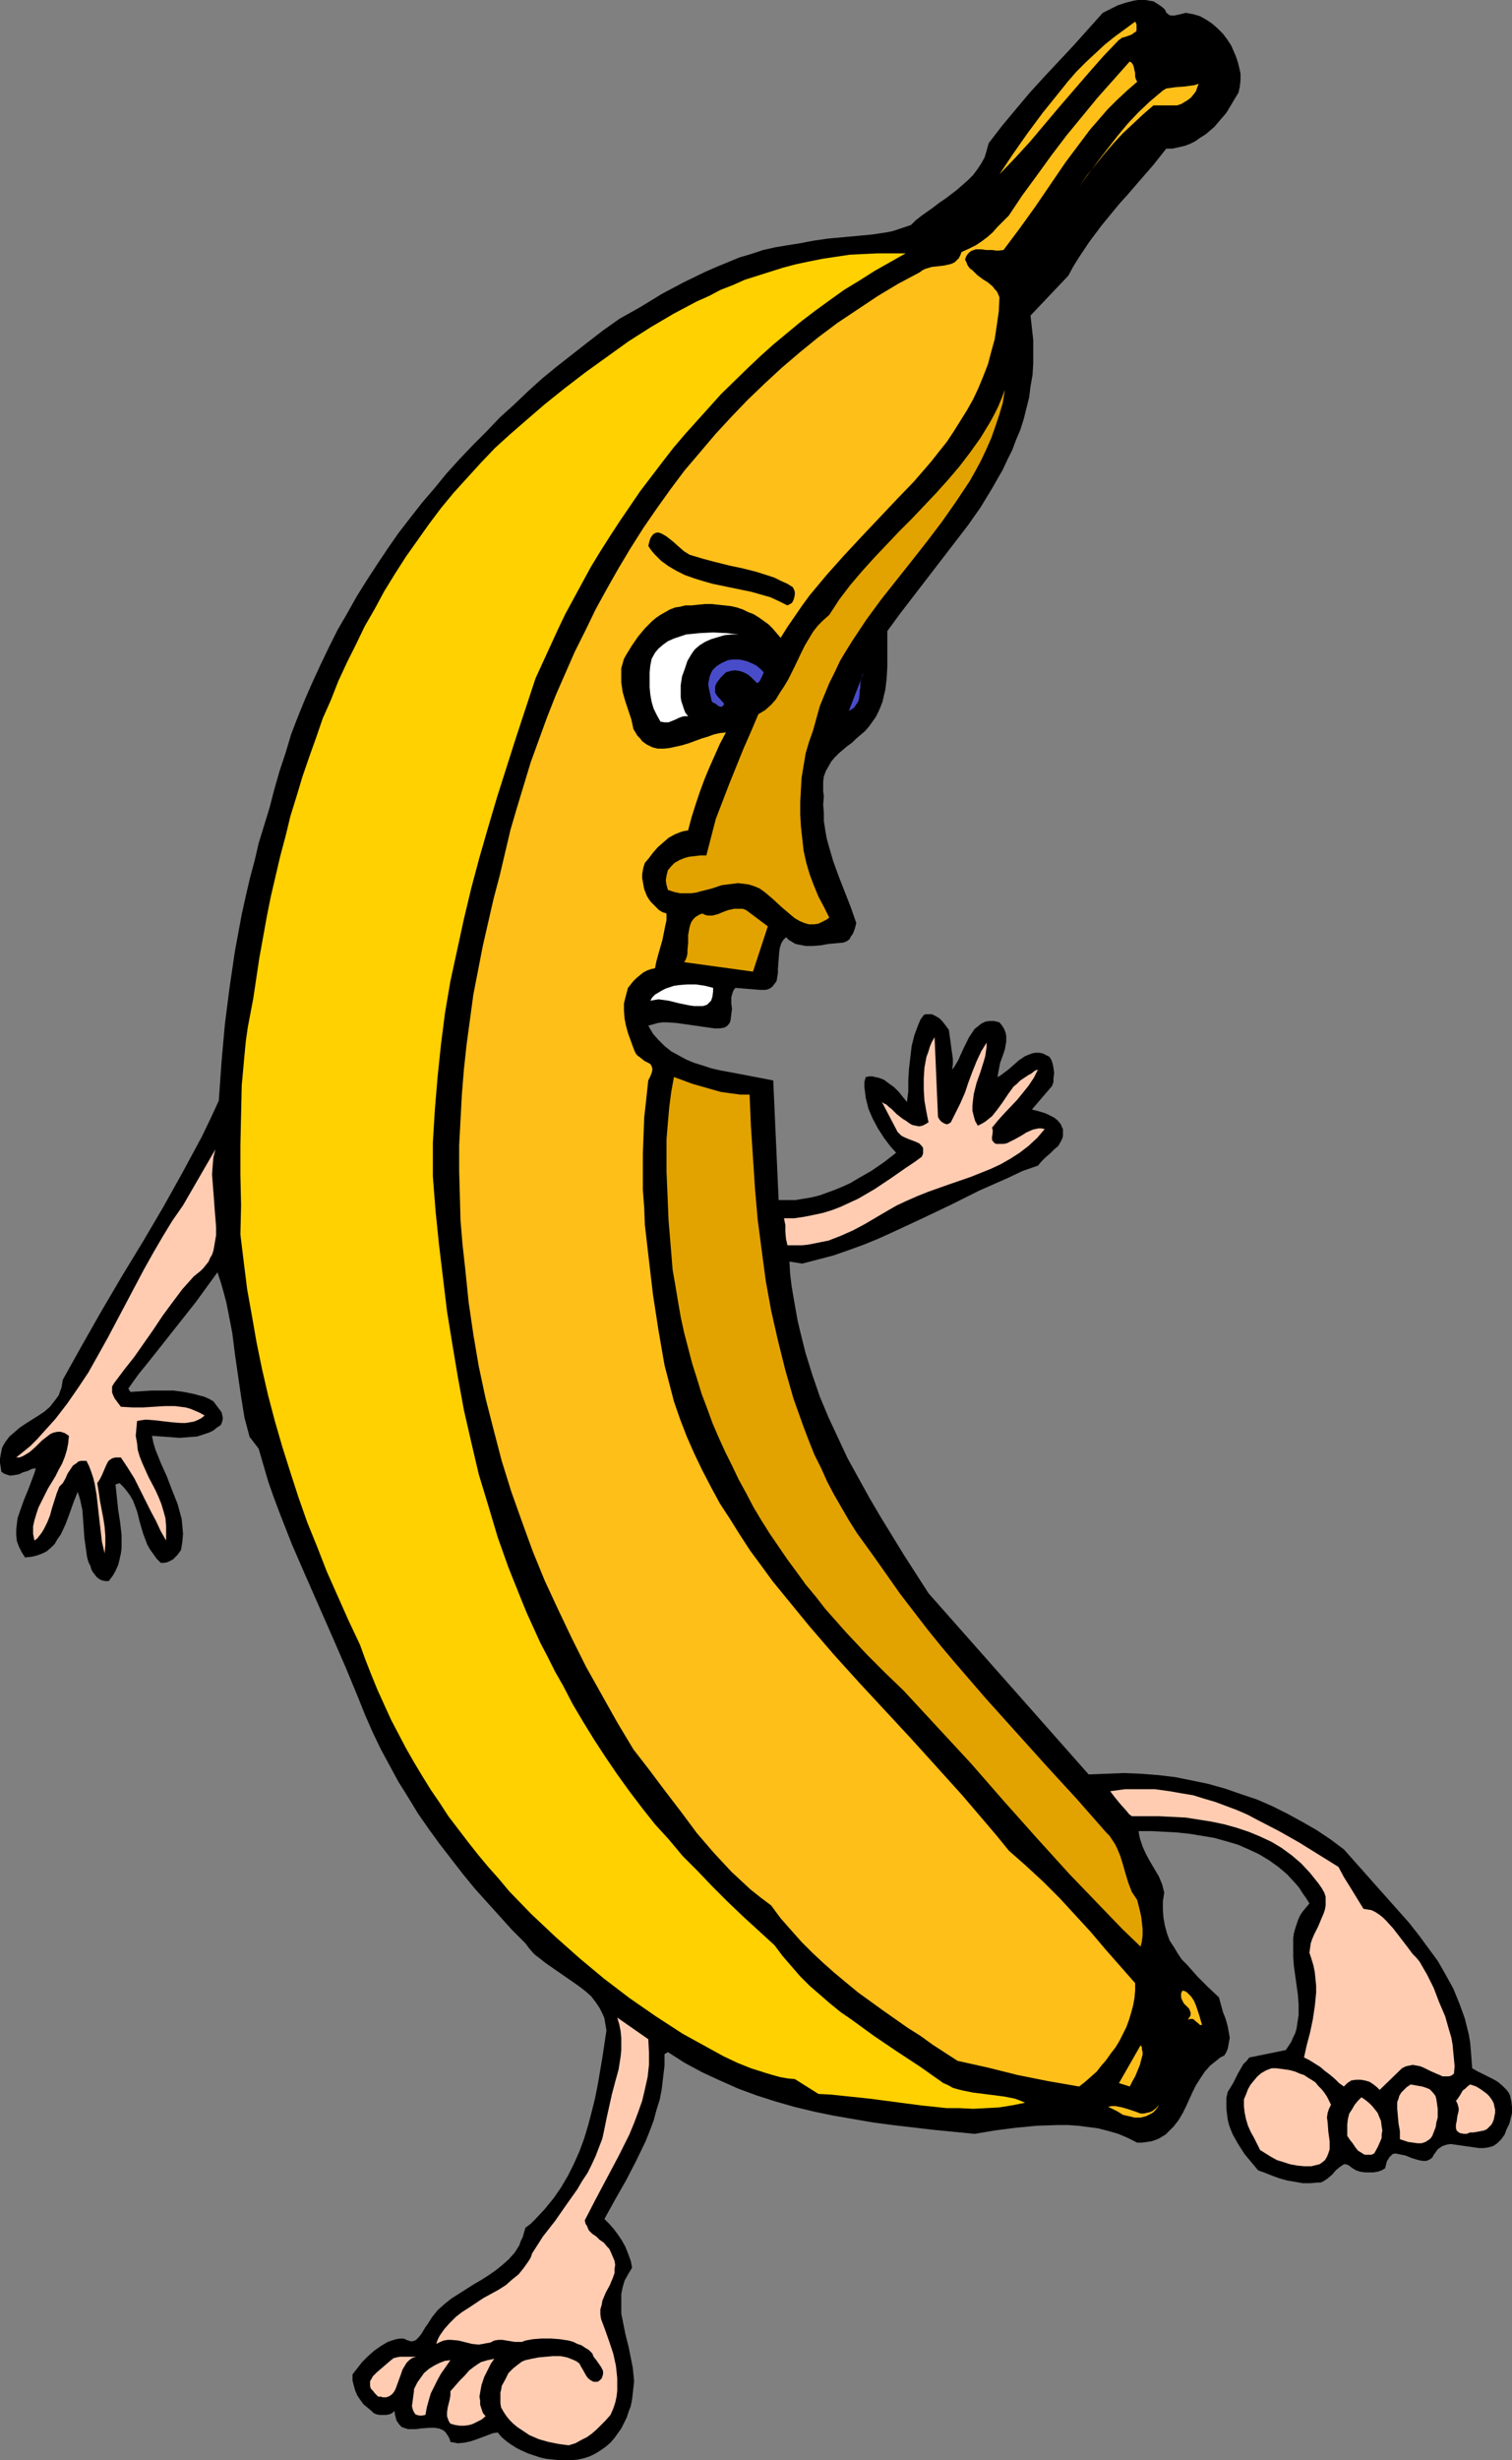 <?xml version="1.0" encoding="UTF-8" standalone="no"?>
<svg
   version="1.0"
   width="95.731mm"
   height="155.668mm"
   id="svg27"
   sodipodi:docname="Banana Dancing 1.wmf"
   xmlns:inkscape="http://www.inkscape.org/namespaces/inkscape"
   xmlns:sodipodi="http://sodipodi.sourceforge.net/DTD/sodipodi-0.dtd"
   xmlns="http://www.w3.org/2000/svg"
   xmlns:svg="http://www.w3.org/2000/svg">
  <rect width="100%" height="100%" fill="#808080" stroke="none"/>
  <sodipodi:namedview
     id="namedview27"
     pagecolor="#ffffff"
     bordercolor="#000000"
     borderopacity="0.25"
     inkscape:showpageshadow="2"
     inkscape:pageopacity="0.0"
     inkscape:pagecheckerboard="0"
     inkscape:deskcolor="#d1d1d1"
     inkscape:document-units="mm" />
  <defs
     id="defs1">
    <pattern
       id="WMFhbasepattern"
       patternUnits="userSpaceOnUse"
       width="6"
       height="6"
       x="0"
       y="0" />
  </defs>
  <path
     style="fill:#000000;fill-opacity:1;fill-rule:evenodd;stroke:none"
     d="m 283.767,3.07 1.778,0.323 1.616,0.485 1.454,0.808 1.454,0.97 1.293,1.131 1.293,1.293 0.97,1.293 0.97,1.454 1.131,2.585 0.485,1.454 0.323,1.293 0.323,1.454 v 1.454 l -0.162,1.616 -0.323,1.454 -1.454,2.424 -1.454,2.424 -1.939,2.262 -0.97,1.131 -1.131,0.97 -0.97,0.808 -1.293,0.808 -1.131,0.808 -1.293,0.646 -1.293,0.485 -1.454,0.323 -1.454,0.323 h -1.454 l -3.07,3.878 -3.232,3.717 -3.07,3.555 -1.616,1.778 -1.616,1.939 -2.909,3.555 -2.909,3.878 -2.586,3.878 -1.293,2.101 -1.131,2.101 -9.05,9.534 0.323,2.909 0.323,2.909 v 2.909 2.747 l -0.162,2.747 -0.485,2.747 -0.323,2.585 -0.646,2.585 -0.646,2.585 -0.808,2.585 -0.97,2.262 -0.97,2.585 -1.131,2.262 -1.131,2.424 -1.293,2.262 -1.293,2.262 -2.747,4.525 -3.07,4.363 -3.232,4.201 -3.232,4.201 -6.464,8.403 -3.232,4.201 -3.07,4.201 v 5.494 2.909 l -0.162,2.909 -0.323,2.747 -0.323,1.293 -0.323,1.454 -0.485,1.293 -0.485,1.131 -0.646,1.293 -0.808,1.131 -0.808,1.131 -0.97,1.131 -2.101,1.778 -0.97,0.97 -1.131,0.808 -2.101,1.778 -0.97,0.97 -0.808,0.97 -0.646,1.131 -0.646,1.131 -0.485,1.293 -0.162,1.293 v 1.616 0.808 l 0.162,0.97 -0.162,2.101 0.162,1.939 v 1.939 l 0.323,2.101 0.323,1.939 0.485,1.778 1.131,3.878 1.293,3.555 1.454,3.717 1.454,3.717 1.293,3.717 -0.162,0.646 -0.162,0.646 -0.485,1.293 -0.485,0.646 -0.323,0.646 -0.646,0.485 -0.808,0.323 -1.778,0.162 -1.778,0.162 -0.97,0.162 -0.808,0.162 -1.939,0.162 h -1.778 l -0.808,-0.162 -0.808,-0.162 -0.808,-0.162 -0.808,-0.485 -0.808,-0.485 -0.646,-0.646 -0.646,0.646 -0.485,0.808 -0.323,0.97 -0.162,0.97 -0.162,2.101 -0.162,2.101 v 0.97 l -0.162,0.97 -0.162,0.97 -0.485,0.646 -0.485,0.646 -0.646,0.485 -0.485,0.162 -0.485,0.162 h -0.646 -0.646 l -5.979,-0.485 -0.485,0.646 -0.162,0.485 -0.162,0.485 -0.162,0.646 v 1.454 l 0.162,1.293 -0.162,1.293 -0.162,1.293 -0.162,0.646 -0.323,0.485 -0.485,0.485 -0.646,0.323 -1.131,0.162 H 170.971 l -2.262,-0.323 -2.262,-0.323 -2.262,-0.323 -2.262,-0.323 -2.262,-0.162 h -1.131 l -1.131,0.162 -1.131,0.323 -1.131,0.323 1.131,1.939 1.293,1.454 1.454,1.454 1.616,1.293 1.778,0.97 1.778,0.97 1.939,0.808 2.101,0.646 1.939,0.646 2.101,0.485 4.363,0.808 4.202,0.808 4.202,0.808 1.293,28.602 h 1.939 2.101 l 1.939,-0.323 1.939,-0.323 1.939,-0.485 1.778,-0.646 1.778,-0.646 1.939,-0.808 1.778,-0.808 1.616,-0.97 3.394,-1.939 3.07,-2.101 2.909,-2.262 -1.454,-1.616 -1.454,-1.939 -1.454,-2.262 -1.293,-2.424 -0.485,-1.131 -0.485,-1.131 -0.323,-1.293 -0.323,-1.293 -0.162,-1.293 -0.162,-1.293 v -1.293 l 0.323,-1.131 0.808,-0.162 h 0.808 l 0.646,0.162 0.808,0.162 1.293,0.485 1.293,0.97 1.131,0.808 1.131,1.131 1.939,2.424 0.323,-2.585 v -2.585 l 0.162,-2.747 0.323,-2.747 0.323,-2.747 0.646,-2.585 0.485,-1.293 0.485,-1.293 0.485,-1.131 0.808,-1.131 0.485,-0.162 h 0.485 0.485 0.485 l 0.97,0.485 0.808,0.485 0.646,0.646 0.646,0.808 0.485,0.646 0.485,0.646 0.323,2.262 0.323,2.424 0.323,2.262 v 1.293 l -0.162,1.293 0.485,-0.646 0.485,-0.808 0.485,-0.808 0.485,-1.131 0.97,-2.101 1.131,-2.262 0.646,-0.97 0.646,-0.97 0.808,-0.646 0.808,-0.646 0.97,-0.485 0.97,-0.162 h 0.485 0.646 l 0.646,0.162 0.646,0.162 0.646,0.808 0.485,0.808 0.323,0.808 0.162,0.808 v 0.646 0.808 l -0.323,1.778 -0.485,1.454 -0.646,1.778 -0.323,1.616 -0.323,1.778 0.646,-0.323 0.646,-0.485 1.293,-0.97 1.293,-1.131 1.293,-1.131 1.454,-0.97 0.808,-0.323 0.808,-0.323 0.808,-0.162 h 0.97 l 0.808,0.162 0.97,0.485 0.323,0.162 0.323,0.162 0.485,0.808 0.323,0.97 0.162,0.97 0.162,1.131 -0.162,1.131 v 0.97 l -0.323,0.97 -4.848,5.656 1.293,0.323 1.131,0.323 0.97,0.323 0.97,0.485 0.97,0.485 0.808,0.646 0.808,0.97 0.162,0.485 0.323,0.646 v 0.808 0.808 l -0.162,0.646 -0.323,0.646 -0.646,1.131 -0.97,0.808 -0.97,0.97 -1.131,0.97 -0.97,0.97 -0.808,0.97 -3.717,1.293 -3.394,1.616 -6.949,3.07 -6.787,3.393 -6.787,3.232 -6.949,3.232 -3.555,1.616 -3.555,1.454 -3.555,1.293 -3.717,1.293 -3.717,0.97 -3.717,0.97 -3.07,-0.485 0.162,2.909 0.323,2.747 0.485,2.909 0.485,2.747 0.485,2.747 0.646,2.747 1.293,5.171 1.616,5.171 1.778,5.171 2.101,5.009 2.262,4.848 2.262,4.848 2.586,4.686 2.586,4.686 2.747,4.686 5.656,9.211 5.818,9.049 38.299,43.306 4.202,-0.162 4.202,-0.162 4.04,0.162 4.202,0.323 4.04,0.485 4.04,0.808 3.878,0.808 4.04,1.131 3.717,1.293 3.878,1.293 3.717,1.616 3.555,1.778 3.555,1.939 3.394,1.939 3.394,2.262 3.232,2.424 5.171,5.817 5.171,5.817 5.171,5.817 2.424,3.07 2.262,3.07 2.262,3.07 1.939,3.393 1.778,3.232 1.454,3.555 0.646,1.778 0.646,1.778 0.485,1.939 0.485,1.939 0.323,1.939 0.162,1.939 0.162,2.101 0.162,2.101 1.131,0.646 1.293,0.646 1.293,0.646 1.293,0.646 1.131,0.646 1.131,0.97 0.97,0.97 0.485,0.646 0.323,0.646 0.323,1.454 0.162,1.454 v 1.293 l -0.323,1.293 -0.323,1.293 -0.646,1.293 -0.485,1.293 -0.808,1.131 -0.485,0.485 -0.485,0.485 -0.97,0.646 -1.131,0.323 -1.131,0.162 h -1.131 l -1.131,-0.162 -2.262,-0.323 -2.262,-0.323 -1.131,-0.162 -0.97,0.162 -0.97,0.323 -0.97,0.646 -0.323,0.323 -0.323,0.485 -0.485,0.646 -0.323,0.646 -0.646,0.485 -0.808,0.323 h -0.808 l -0.97,-0.162 -1.616,-0.485 -1.616,-0.646 -0.808,-0.162 -0.808,-0.162 -0.808,-0.162 -0.646,0.162 -0.485,0.485 -0.323,0.323 -0.162,0.323 -0.323,0.485 -0.162,0.485 -0.162,0.646 -0.162,0.646 -0.808,0.485 -0.97,0.323 -0.97,0.162 h -1.131 -0.97 l -1.131,-0.162 -0.97,-0.323 -0.808,-0.485 -0.646,-0.485 -0.485,-0.323 -0.485,-0.162 h -0.485 l -0.485,0.323 -0.485,0.323 -0.97,0.808 -0.808,0.97 -1.131,0.97 -0.485,0.323 -0.485,0.323 -0.646,0.323 h -0.646 l -1.778,0.162 h -1.939 l -1.778,-0.323 -1.939,-0.323 -1.778,-0.485 -1.778,-0.646 -1.616,-0.646 -1.778,-0.646 -1.616,-1.939 -1.616,-1.939 -1.454,-2.262 -1.293,-2.262 -0.485,-1.131 -0.485,-1.293 -0.323,-1.293 -0.162,-1.293 -0.162,-1.293 v -1.293 -1.293 l 0.323,-1.454 1.293,-2.101 1.131,-2.262 0.646,-1.131 0.646,-1.131 0.808,-0.808 0.646,-0.808 8.726,-1.778 0.646,-0.97 0.646,-0.97 0.485,-1.131 0.485,-0.97 0.323,-1.131 0.162,-1.131 0.323,-2.101 v -2.424 l -0.162,-2.262 -0.646,-4.686 -0.323,-2.262 -0.162,-2.262 v -2.262 -2.262 l 0.162,-1.131 0.323,-1.131 0.323,-0.97 0.323,-0.97 0.485,-1.131 0.646,-0.97 0.808,-0.97 0.808,-0.97 -0.808,-1.293 -0.808,-1.131 -0.808,-1.293 -0.97,-1.131 -1.939,-2.101 -2.101,-1.778 -2.262,-1.616 -2.424,-1.454 -2.424,-1.131 -2.586,-1.131 -2.747,-0.808 -2.909,-0.808 -2.909,-0.485 -2.909,-0.485 -3.07,-0.323 -2.909,-0.162 -3.07,-0.162 h -3.232 l 0.162,0.97 0.162,0.808 0.646,1.939 0.808,1.778 0.97,1.778 2.101,3.555 0.808,1.939 0.485,1.939 -0.323,2.101 v 2.101 l 0.162,1.939 0.323,1.778 0.485,1.778 0.646,1.778 0.97,1.454 0.97,1.616 0.97,1.454 1.293,1.293 2.424,2.747 2.586,2.585 2.586,2.424 0.485,1.778 0.485,1.778 0.646,1.616 0.485,1.778 0.323,1.778 0.162,0.97 -0.162,0.808 -0.162,0.97 -0.162,0.808 -0.323,0.808 -0.485,0.808 -0.97,0.485 -0.808,0.646 -1.616,1.293 -1.293,1.454 -0.97,1.454 -1.131,1.778 -0.808,1.616 -0.808,1.778 -0.808,1.778 -0.808,1.616 -0.97,1.616 -1.131,1.454 -1.293,1.293 -0.646,0.646 -0.808,0.485 -0.808,0.485 -0.808,0.323 -0.97,0.323 -1.131,0.162 -1.131,0.162 h -1.131 l -2.262,-1.131 -2.262,-0.97 -2.262,-0.646 -2.424,-0.646 -2.424,-0.323 -2.424,-0.323 -2.424,-0.162 h -2.586 l -5.01,0.162 -5.01,0.485 -5.01,0.646 -4.848,0.808 -9.857,-0.97 -9.696,-1.131 -4.848,-0.646 -4.686,-0.808 -4.686,-0.808 -4.686,-0.97 -4.686,-1.131 -4.525,-1.293 -4.525,-1.454 -4.363,-1.616 -4.363,-1.939 -4.202,-1.939 -4.202,-2.262 -4.04,-2.585 -0.808,0.485 v 2.747 l -0.323,2.747 -0.323,2.747 -0.485,2.585 -0.808,2.585 -0.646,2.424 -0.97,2.585 -0.97,2.424 -2.262,4.686 -2.424,4.686 -2.586,4.525 -2.586,4.686 1.131,1.131 1.131,1.293 0.97,1.293 0.97,1.454 0.808,1.454 0.646,1.616 0.646,1.778 0.323,1.616 -0.97,1.616 -0.808,1.454 -0.485,1.616 -0.323,1.616 v 1.454 1.616 1.616 l 0.323,1.616 0.646,3.232 0.808,3.232 0.646,3.232 0.323,1.616 0.162,1.616 0.162,1.616 -0.162,1.454 -0.162,1.454 -0.162,1.454 -0.323,1.616 -0.485,1.293 -0.485,1.454 -0.646,1.293 -0.646,1.293 -0.808,1.131 -0.808,1.131 -0.97,1.131 -1.131,0.97 -1.131,0.808 -1.293,0.808 -1.293,0.646 -1.454,0.485 -1.454,0.323 -1.454,0.162 h -1.616 -1.454 l -1.454,-0.162 -1.616,-0.162 -1.454,-0.323 -1.454,-0.485 -1.454,-0.485 -1.454,-0.646 -1.293,-0.646 -1.293,-0.808 -1.131,-0.808 -1.131,-0.97 -0.97,-1.131 -1.131,0.162 -1.293,0.485 -2.586,0.97 -1.454,0.485 -1.454,0.323 -1.616,0.162 -0.808,-0.162 -0.97,-0.162 -0.162,-0.646 -0.323,-0.646 -0.323,-0.485 -0.323,-0.485 -0.323,-0.323 -0.485,-0.323 -0.808,-0.323 -1.131,-0.162 h -0.97 l -2.262,0.162 -1.131,0.162 h -1.131 -0.808 l -0.97,-0.323 -0.485,-0.162 -0.323,-0.323 -0.323,-0.323 -0.323,-0.485 -0.323,-0.485 -0.162,-0.646 -0.162,-0.646 -0.162,-0.97 -0.485,0.485 -0.646,0.323 -0.808,0.162 h -0.808 -0.808 l -0.808,-0.162 -0.646,-0.323 -0.485,-0.485 -0.97,-0.808 -0.97,-0.808 -0.808,-1.131 -0.646,-0.97 -0.485,-1.131 -0.323,-1.131 -0.323,-1.293 v -1.454 l 1.131,-1.454 1.131,-1.454 1.454,-1.454 1.454,-1.293 1.616,-1.131 1.616,-0.97 0.97,-0.323 0.97,-0.323 0.97,-0.162 h 0.97 l 0.646,0.323 0.485,0.162 0.485,0.162 h 0.485 l 0.485,-0.162 0.323,-0.162 0.646,-0.646 0.646,-0.808 0.485,-0.808 0.485,-0.808 0.485,-0.646 1.131,-1.778 1.293,-1.616 1.616,-1.454 1.616,-1.293 1.778,-1.131 1.778,-1.131 1.778,-1.131 1.939,-1.131 1.778,-1.131 1.616,-1.131 1.616,-1.293 1.454,-1.293 1.454,-1.616 1.131,-1.778 0.323,-0.97 0.485,-0.97 0.323,-1.131 0.323,-1.131 1.293,-0.97 1.131,-1.131 2.262,-2.424 2.101,-2.585 1.778,-2.585 1.616,-2.747 1.454,-2.909 1.293,-2.909 1.131,-3.07 0.97,-3.232 0.808,-3.07 0.808,-3.232 0.646,-3.232 1.131,-6.625 0.97,-6.464 -0.162,-0.97 -0.162,-0.97 -0.162,-0.97 -0.323,-0.808 -0.808,-1.616 -0.97,-1.454 -1.131,-1.454 -1.293,-1.131 -1.454,-1.131 -1.616,-1.131 -6.302,-4.363 -1.454,-1.131 -1.454,-1.131 -1.131,-1.293 -0.97,-1.293 -3.232,-3.232 -2.909,-3.232 -3.07,-3.393 -2.909,-3.232 -2.909,-3.555 -2.747,-3.555 -2.747,-3.555 -2.586,-3.555 -2.586,-3.717 -2.262,-3.717 -2.424,-3.878 -2.101,-3.878 -2.101,-3.878 -1.939,-4.04 -1.778,-4.04 -1.616,-4.04 -3.07,-7.433 -3.232,-7.433 -6.464,-14.705 -3.232,-7.433 -2.909,-7.433 -1.454,-3.878 -1.293,-3.717 -1.131,-3.878 -1.131,-3.878 -2.101,-2.747 v 0.162 l -0.646,-2.424 -0.646,-2.424 -0.808,-5.009 -1.454,-10.019 -0.646,-5.171 -0.97,-5.009 -0.485,-2.424 -0.646,-2.424 -0.646,-2.262 -0.808,-2.424 -2.586,3.555 -2.586,3.555 -5.494,6.948 -5.494,6.948 -2.747,3.393 -2.424,3.393 0.485,0.808 2.586,-0.162 2.586,-0.162 h 2.586 2.586 l 2.424,0.323 2.424,0.485 1.131,0.323 1.293,0.323 1.131,0.485 1.131,0.646 0.485,0.646 0.485,0.646 0.485,0.646 0.485,0.646 0.162,0.646 0.162,0.808 -0.162,0.808 -0.323,0.808 -0.97,0.646 -0.808,0.646 -0.97,0.485 -0.97,0.323 -0.97,0.323 -0.97,0.323 -2.101,0.162 -2.101,0.162 -2.101,-0.162 -2.262,-0.162 -2.262,-0.162 0.323,1.616 0.485,1.616 1.293,3.232 1.454,3.232 1.293,3.393 1.293,3.232 0.485,1.778 0.485,1.778 0.162,1.778 0.162,1.778 -0.162,1.939 -0.323,1.939 -0.808,1.131 -0.646,0.646 -0.485,0.485 -0.646,0.323 -0.646,0.323 -0.808,0.162 h -0.808 l -0.97,-0.97 -0.808,-1.131 -0.808,-1.131 -0.646,-1.131 -0.485,-1.293 -0.485,-1.293 -0.808,-2.747 -0.646,-2.585 -0.97,-2.585 -0.646,-1.131 -0.808,-1.131 -0.808,-0.97 -0.97,-0.97 -0.97,0.323 0.323,3.07 0.323,3.07 0.485,3.07 0.323,2.909 v 1.616 1.454 l -0.162,1.293 -0.323,1.454 -0.323,1.293 -0.646,1.454 -0.646,1.131 -0.97,1.293 h -0.808 l -0.808,-0.162 -0.646,-0.323 -0.646,-0.485 -0.485,-0.646 -0.485,-0.646 -0.323,-0.646 -0.162,-0.646 -0.485,-0.97 -0.323,-1.131 -0.323,-2.262 -0.323,-2.262 -0.323,-4.525 -0.162,-2.262 -0.485,-2.262 -0.323,-1.131 -0.323,-0.97 -0.97,2.424 -0.97,2.747 -0.97,2.585 -1.131,2.424 -0.808,1.131 -0.646,1.131 -0.97,0.97 -0.97,0.808 -0.97,0.485 -1.293,0.485 -1.293,0.323 -1.616,0.162 -0.808,-1.293 -0.646,-1.293 -0.485,-1.293 -0.162,-1.454 v -1.293 l 0.162,-1.454 0.162,-1.293 0.485,-1.454 0.97,-2.747 1.131,-2.747 0.97,-2.585 0.485,-1.293 0.323,-1.131 -0.97,0.162 -0.97,0.485 -1.131,0.323 -0.97,0.485 -0.97,0.162 L 2.424,352.915 1.939,352.753 1.454,352.592 0.97,352.43 0.323,351.945 0.162,350.814 0,349.845 v -0.97 l 0.162,-0.97 0.162,-0.808 0.162,-0.808 0.323,-0.646 0.485,-0.808 0.97,-1.293 1.131,-0.97 1.293,-1.131 1.454,-0.97 3.07,-1.939 1.454,-0.97 1.293,-1.131 1.131,-1.454 0.485,-0.646 0.485,-0.646 0.323,-0.97 0.323,-0.808 0.162,-0.97 0.162,-0.97 4.686,-8.403 4.686,-8.241 4.848,-8.241 5.01,-8.241 4.848,-8.241 4.686,-8.403 2.262,-4.201 2.262,-4.201 2.101,-4.363 1.939,-4.201 0.646,-9.211 0.808,-9.049 1.131,-8.888 1.293,-8.726 1.616,-8.726 0.97,-4.363 0.97,-4.201 1.131,-4.201 0.97,-4.201 1.293,-4.201 1.293,-4.201 1.131,-4.363 1.293,-4.525 1.454,-4.363 1.293,-4.363 1.616,-4.201 1.778,-4.363 1.778,-4.04 1.939,-4.201 1.939,-4.04 2.101,-4.201 2.262,-3.878 2.262,-4.04 2.424,-3.878 2.424,-3.717 2.586,-3.878 2.586,-3.717 2.747,-3.555 2.909,-3.717 2.909,-3.393 2.909,-3.555 3.07,-3.393 3.232,-3.393 3.232,-3.232 3.232,-3.393 3.394,-3.07 3.394,-3.232 3.394,-3.07 3.555,-2.909 3.717,-2.909 3.717,-2.909 3.555,-2.747 3.878,-2.747 5.171,-2.909 5.01,-3.07 5.171,-2.747 5.333,-2.585 2.586,-1.131 2.747,-1.131 2.747,-1.131 2.747,-0.808 2.909,-0.97 2.909,-0.646 2.909,-0.485 3.07,-0.485 1.616,-0.323 1.778,-0.323 3.394,-0.485 3.555,-0.323 3.555,-0.323 3.394,-0.323 3.232,-0.485 1.616,-0.323 1.454,-0.485 1.454,-0.485 1.454,-0.485 1.131,-1.131 1.454,-1.131 2.747,-1.939 1.454,-1.131 1.454,-0.97 2.747,-2.101 1.293,-1.131 1.293,-1.131 1.293,-1.293 0.97,-1.293 0.97,-1.454 0.808,-1.454 0.485,-1.616 0.485,-1.778 3.232,-4.201 3.232,-3.878 3.394,-4.04 3.394,-3.717 7.11,-7.595 6.949,-7.756 3.555,-1.778 1.939,-0.646 1.939,-0.485 L 272.293,0 h 0.97 0.808 l 0.97,0.162 0.97,0.162 0.808,0.485 0.97,0.646 0.808,0.646 0.323,0.485 0.162,0.485 0.323,0.162 0.323,0.323 0.485,0.162 h 0.808 l 1.454,-0.323 0.646,-0.162 z"
     id="path1" />
  <path
     style="fill:#ffbf19;fill-opacity:1;fill-rule:evenodd;stroke:none"
     d="m 267.768,9.534 -3.717,3.878 -3.555,4.04 -7.11,8.241 -6.949,8.241 -3.555,3.878 -3.717,3.878 1.616,-2.424 1.616,-2.424 3.394,-4.848 3.717,-5.009 4.04,-5.009 1.939,-2.424 2.101,-2.424 2.262,-2.262 2.262,-2.101 2.262,-2.101 2.424,-1.939 2.424,-1.778 2.424,-1.778 0.323,0.646 v 0.646 0.485 0.323 l -0.162,0.323 -0.323,0.162 -0.646,0.485 -0.808,0.323 -0.97,0.323 -0.646,0.162 -0.323,0.323 z"
     id="path2" />
  <path
     style="fill:#ffbf19;fill-opacity:1;fill-rule:evenodd;stroke:none"
     d="m 272.132,19.553 -2.424,2.101 -2.424,2.262 -2.262,2.262 -2.101,2.424 -2.101,2.424 -1.939,2.585 -3.878,5.171 -7.272,10.665 -3.717,5.171 -3.878,5.171 -1.454,0.162 -1.293,-0.162 h -1.454 l -1.131,-0.162 h -1.293 l -0.485,0.162 -0.485,0.162 -0.485,0.323 -0.485,0.485 -0.323,0.485 -0.323,0.808 0.323,0.646 0.323,0.808 0.485,0.646 0.646,0.485 1.131,1.131 1.293,0.97 1.293,0.808 1.131,0.97 0.485,0.646 0.485,0.485 0.323,0.646 0.323,0.808 -0.162,3.393 -0.485,3.393 -0.485,3.232 -0.808,2.909 -0.808,3.07 -1.131,2.909 -1.131,2.747 -1.293,2.747 -1.454,2.585 -1.616,2.585 -1.616,2.585 -1.616,2.424 -1.939,2.424 -1.778,2.262 -4.04,4.686 -4.202,4.363 -8.403,8.888 -4.363,4.686 -4.04,4.525 -4.04,4.848 -1.778,2.424 -1.778,2.585 -1.778,2.585 -1.616,2.585 -0.97,-1.131 -0.97,-1.131 -0.97,-0.97 -1.131,-0.808 -1.131,-0.808 -1.293,-0.808 -1.293,-0.485 -1.293,-0.646 -1.454,-0.485 -1.454,-0.323 -1.454,-0.162 -1.616,-0.162 -1.454,-0.162 h -1.616 l -1.616,0.162 -1.616,0.162 h -1.454 l -1.293,0.323 -1.131,0.162 -1.293,0.485 -1.131,0.646 -1.131,0.646 -0.97,0.646 -0.97,0.808 -1.778,1.778 -1.616,1.939 -1.454,2.101 -1.293,2.101 -0.646,1.131 -0.323,1.131 -0.323,1.131 v 1.131 1.293 0.97 l 0.323,2.262 0.646,2.262 1.454,4.363 0.485,2.262 0.485,0.808 0.485,0.808 0.646,0.646 0.485,0.646 0.646,0.485 0.485,0.323 0.646,0.323 0.646,0.323 1.293,0.323 h 1.454 l 1.454,-0.162 1.454,-0.323 1.454,-0.323 1.616,-0.485 3.07,-1.131 1.616,-0.485 1.293,-0.485 1.454,-0.323 1.454,-0.162 -1.454,2.747 -1.293,2.909 -1.293,2.909 -1.131,2.747 -1.131,3.07 -0.97,2.909 -0.97,3.07 -0.808,3.07 -0.97,0.162 -0.646,0.162 -1.616,0.646 -1.454,0.808 -1.293,1.131 -1.293,1.131 -1.131,1.293 -0.97,1.293 -0.97,1.131 -0.323,0.97 -0.162,0.808 -0.162,0.97 v 0.97 l 0.162,0.808 0.162,0.97 0.162,0.808 0.323,0.808 0.323,0.808 0.485,0.808 0.485,0.646 0.646,0.646 0.646,0.646 0.646,0.646 0.808,0.485 0.97,0.323 v 1.616 l -0.323,1.454 -0.646,3.232 -0.97,3.393 -0.485,1.778 -0.323,1.616 -0.808,0.162 -0.97,0.323 -0.97,0.485 -0.808,0.646 -0.97,0.808 -0.646,0.646 -0.646,0.808 -0.646,0.808 -0.485,1.778 -0.485,1.939 v 1.778 l 0.162,1.939 0.323,1.616 0.485,1.778 0.646,1.778 0.646,1.778 0.323,0.808 0.323,0.646 0.485,0.485 0.485,0.323 0.97,0.808 0.97,0.485 0.323,0.162 0.323,0.323 0.162,0.323 0.162,0.485 v 0.485 l -0.162,0.646 -0.323,0.808 -0.485,0.97 -0.485,4.525 -0.485,4.363 -0.162,4.363 -0.162,4.363 v 4.363 4.201 l 0.323,4.201 0.162,4.201 0.97,8.403 0.97,8.241 1.293,8.403 1.454,8.403 1.131,4.363 1.131,4.363 1.454,4.201 1.616,4.201 1.778,4.04 1.939,4.04 2.101,4.04 2.101,3.878 2.424,3.717 2.424,3.878 2.424,3.717 2.747,3.717 2.586,3.555 2.909,3.555 5.818,7.11 5.979,6.948 6.141,6.787 6.302,6.787 6.141,6.625 6.141,6.787 5.979,6.625 5.656,6.625 2.747,3.232 2.747,3.393 4.04,3.555 4.202,3.878 3.878,3.878 3.717,4.04 3.717,4.04 3.555,4.201 3.555,4.04 3.555,4.04 v 1.778 l -0.162,1.778 -0.323,1.778 -0.485,1.778 -0.485,1.616 -0.646,1.778 -0.808,1.616 -0.808,1.616 -0.97,1.616 -1.131,1.454 -1.131,1.616 -1.131,1.293 -1.131,1.454 -2.747,2.424 -1.454,1.131 -3.717,-0.646 -3.717,-0.646 -7.272,-1.454 -7.11,-1.778 -7.272,-1.616 -5.979,-3.878 -2.909,-2.101 -3.07,-1.939 -5.979,-4.201 -5.818,-4.201 -2.747,-2.262 -2.909,-2.424 -2.747,-2.424 -2.586,-2.424 -2.586,-2.585 -2.586,-2.909 -2.424,-2.747 -2.262,-3.07 -2.586,-1.939 -2.424,-1.939 -2.262,-2.101 -2.262,-2.101 -2.101,-2.262 -2.101,-2.262 -4.04,-4.686 -3.717,-5.009 -3.717,-4.848 -3.878,-5.171 -3.878,-5.009 -3.878,-6.464 -3.717,-6.625 -3.717,-6.625 -3.394,-6.787 -3.232,-6.787 -3.232,-6.948 -2.909,-7.11 -2.586,-7.11 -2.586,-7.272 -2.262,-7.272 -1.939,-7.433 -1.939,-7.595 -1.616,-7.595 -1.293,-7.595 -1.131,-7.756 -0.808,-7.918 -0.646,-5.817 -0.485,-5.817 -0.162,-5.979 -0.162,-5.979 v -5.979 l 0.323,-5.979 0.323,-6.14 0.485,-5.979 0.646,-5.979 0.808,-5.979 0.808,-5.979 1.131,-5.817 1.131,-5.817 1.293,-5.656 1.293,-5.656 1.454,-5.494 1.293,-5.494 1.293,-5.494 1.616,-5.494 1.616,-5.332 1.616,-5.333 1.939,-5.333 1.939,-5.332 2.101,-5.333 2.262,-5.171 2.262,-5.171 2.586,-5.171 2.424,-5.009 2.747,-5.009 2.747,-4.848 2.909,-4.848 3.07,-4.848 3.232,-4.686 3.232,-4.525 3.394,-4.525 3.717,-4.363 3.555,-4.201 3.878,-4.201 3.878,-4.04 4.04,-3.878 4.202,-3.878 4.363,-3.717 4.363,-3.555 4.525,-3.393 4.848,-3.232 4.848,-3.232 4.848,-2.909 5.171,-2.747 0.646,-0.485 0.646,-0.323 1.616,-0.485 1.454,-0.162 1.454,-0.162 1.454,-0.323 0.485,-0.162 0.646,-0.323 0.485,-0.485 0.485,-0.485 0.323,-0.646 0.323,-0.808 1.778,-0.808 1.616,-0.808 1.454,-0.97 1.293,-0.97 1.293,-1.131 1.131,-1.293 1.293,-1.293 1.454,-1.454 3.232,-4.848 3.555,-4.848 3.394,-4.686 3.555,-4.686 3.717,-4.525 3.717,-4.525 3.878,-4.363 3.878,-4.363 0.485,0.323 0.323,0.485 0.162,0.485 0.162,0.808 0.162,0.646 v 0.808 l 0.162,0.646 z"
     id="path3" />
  <path
     style="fill:#ffbf19;fill-opacity:1;fill-rule:evenodd;stroke:none"
     d="m 286.837,20.037 -0.323,0.808 -0.323,0.97 -0.485,0.646 -0.646,0.808 -0.808,0.646 -0.808,0.485 -0.808,0.485 -0.97,0.323 h -5.656 l -2.424,2.101 -2.424,2.262 -2.424,2.262 -2.262,2.424 -2.101,2.424 -2.101,2.585 -2.101,2.585 -1.939,2.747 2.262,-3.07 2.424,-3.232 2.262,-2.909 2.262,-2.909 2.424,-2.909 2.586,-2.747 2.747,-2.585 3.07,-2.585 0.808,-0.485 1.131,-0.162 1.131,-0.162 2.262,-0.162 1.131,-0.162 1.131,-0.162 z"
     id="path4" />
  <path
     style="fill:#ffd100;fill-opacity:1;fill-rule:evenodd;stroke:none"
     d="m 216.703,60.597 -3.717,2.101 -3.717,2.101 -3.555,2.262 -3.717,2.262 -3.394,2.424 -3.555,2.585 -3.394,2.585 -6.626,5.494 -3.232,2.909 -3.07,2.909 -6.141,5.979 -2.909,3.232 -2.909,3.232 -2.909,3.232 -2.747,3.232 -2.747,3.555 -2.586,3.393 -2.586,3.393 -2.424,3.555 -2.424,3.555 -2.424,3.717 -2.262,3.555 -2.262,3.717 -4.04,7.433 -2.101,3.878 -1.778,3.717 -1.778,3.878 -1.778,3.878 -1.778,3.878 -4.686,14.22 -4.525,14.22 -2.101,7.11 -2.101,7.272 -1.939,7.272 -1.778,7.433 -1.616,7.433 -1.616,7.433 -1.293,7.595 -0.97,7.595 -0.808,7.756 -0.646,7.756 -0.485,7.918 v 4.04 4.04 l 0.646,8.241 0.808,7.918 0.97,8.08 0.97,8.08 1.293,7.918 1.293,7.756 1.454,7.918 1.778,7.756 1.778,7.595 2.262,7.433 2.262,7.595 2.586,7.272 2.909,7.272 1.454,3.555 1.616,3.555 1.616,3.555 1.778,3.393 1.778,3.555 1.939,3.393 2.262,4.363 2.586,4.363 2.586,4.201 2.747,4.201 2.747,4.04 2.909,4.04 3.07,4.04 3.07,3.878 3.394,3.717 3.232,3.878 3.555,3.555 3.555,3.717 3.555,3.555 3.717,3.555 3.717,3.393 3.878,3.555 1.939,2.585 2.101,2.424 2.101,2.424 2.262,2.262 2.424,2.101 2.424,2.101 2.586,2.101 2.586,1.778 5.333,3.878 5.494,3.717 5.656,3.717 5.494,3.878 1.131,0.485 1.131,0.646 1.131,0.323 1.293,0.323 2.424,0.485 2.586,0.323 2.586,0.323 2.424,0.323 2.424,0.485 1.293,0.485 1.131,0.485 -3.232,0.646 -3.07,0.485 -3.07,0.162 -3.07,0.162 -3.232,-0.162 h -3.07 l -6.141,-0.646 -6.141,-0.808 -6.141,-0.808 -6.141,-0.646 -3.07,-0.323 -3.07,-0.162 -5.656,-3.555 -1.778,-0.162 -1.778,-0.323 -1.778,-0.485 -1.616,-0.485 -3.555,-1.131 -3.232,-1.293 -3.394,-1.616 -3.232,-1.778 -6.464,-3.555 -6.464,-4.201 -6.302,-4.363 -6.141,-4.686 -5.818,-4.848 -5.818,-5.171 -5.656,-5.332 -5.333,-5.494 -2.424,-2.909 -2.586,-2.909 -2.424,-2.909 -2.424,-3.07 -4.686,-6.14 -2.101,-3.232 -2.101,-3.07 -2.101,-3.393 -1.939,-3.232 -1.939,-3.393 -1.778,-3.393 -1.778,-3.393 -3.232,-7.11 -1.454,-3.555 -1.454,-3.717 -1.293,-3.555 -2.747,-5.817 -2.586,-5.817 -2.586,-5.817 -2.262,-5.817 -2.424,-5.979 -2.101,-5.979 -1.939,-5.979 -1.939,-6.14 -1.778,-6.14 -1.616,-6.14 -1.454,-6.302 -1.293,-6.302 -1.131,-6.464 -1.131,-6.302 -0.808,-6.464 -0.808,-6.625 0.162,-6.948 -0.162,-7.272 v -7.11 l 0.162,-7.272 0.162,-7.11 0.323,-3.555 0.323,-3.555 0.323,-3.393 0.485,-3.393 0.646,-3.393 0.646,-3.393 1.454,-9.695 1.778,-9.857 0.97,-4.848 1.131,-4.848 1.131,-4.848 1.293,-4.848 1.131,-4.686 1.454,-4.686 1.454,-4.848 1.616,-4.686 1.616,-4.525 1.616,-4.686 1.939,-4.363 1.778,-4.525 2.101,-4.525 2.101,-4.201 2.101,-4.363 2.424,-4.201 2.262,-4.201 2.586,-4.201 2.586,-4.04 2.747,-3.878 2.747,-3.878 2.909,-3.878 3.07,-3.717 3.232,-3.555 3.232,-3.555 3.394,-3.555 3.555,-3.232 3.717,-3.232 4.686,-4.04 4.848,-3.878 4.848,-3.717 5.171,-3.717 5.171,-3.717 5.333,-3.393 5.494,-3.232 5.494,-2.909 2.909,-1.293 2.747,-1.454 2.909,-1.131 2.909,-1.293 3.07,-0.97 3.07,-0.97 3.07,-0.97 3.07,-0.808 3.07,-0.646 3.232,-0.646 3.232,-0.485 3.232,-0.485 3.232,-0.162 3.394,-0.162 h 3.394 z"
     id="path5" />
  <path
     style="fill:#e2a300;fill-opacity:1;fill-rule:evenodd;stroke:none"
     d="m 194.564,174.68 -0.97,2.747 -0.808,2.747 -0.485,2.909 -0.485,2.909 -0.162,2.909 -0.162,2.909 v 2.909 l 0.162,2.909 0.323,2.909 0.323,2.909 0.646,2.909 0.808,2.747 0.97,2.585 1.131,2.747 1.293,2.424 1.293,2.585 -0.646,0.485 -0.646,0.323 -0.646,0.323 -0.646,0.323 -1.131,0.162 h -1.131 l -1.131,-0.323 -1.131,-0.485 -1.131,-0.646 -0.97,-0.808 -2.101,-1.778 -2.101,-1.939 -1.131,-0.97 -0.97,-0.808 -1.131,-0.808 -1.131,-0.485 -1.454,-0.485 -1.293,-0.162 -1.293,-0.162 -1.293,0.162 -1.293,0.162 -1.293,0.162 -2.424,0.808 -2.586,0.646 -1.131,0.323 -1.293,0.162 h -1.293 -1.293 l -1.454,-0.323 -1.454,-0.485 -0.162,-0.646 -0.162,-0.485 -0.162,-1.131 0.162,-1.131 0.162,-0.646 0.162,-0.646 0.808,-0.97 0.808,-0.808 1.131,-0.646 1.131,-0.485 1.131,-0.323 1.454,-0.162 1.293,-0.162 h 1.454 l 1.131,-4.363 1.131,-4.363 1.616,-4.201 1.616,-4.201 3.394,-8.403 1.778,-4.04 1.778,-4.201 1.616,-0.97 1.454,-1.293 1.131,-1.293 0.97,-1.616 0.97,-1.454 0.97,-1.616 1.616,-3.232 1.616,-3.393 0.808,-1.616 0.97,-1.616 0.97,-1.616 1.131,-1.454 1.293,-1.293 1.454,-1.293 2.424,-3.717 2.586,-3.393 2.747,-3.232 2.909,-3.232 5.979,-6.302 3.07,-3.07 2.909,-3.07 2.909,-3.07 2.909,-3.232 2.747,-3.232 2.586,-3.393 2.424,-3.393 2.262,-3.717 0.97,-1.778 0.97,-1.939 0.808,-1.939 0.808,-2.101 -0.485,3.07 -0.808,2.747 -0.97,2.909 -0.97,2.747 -1.131,2.585 -1.293,2.747 -1.293,2.424 -1.454,2.585 -1.616,2.424 -1.616,2.424 -3.394,4.848 -3.555,4.686 -3.555,4.525 -7.434,9.372 -3.555,4.848 -3.232,4.848 -1.616,2.585 -1.454,2.424 -1.293,2.747 -1.293,2.585 -1.131,2.747 -1.131,2.747 -0.808,2.909 z"
     id="path6" />
  <path
     style="fill:#000000;fill-opacity:1;fill-rule:evenodd;stroke:none"
     d="m 164.992,132.666 3.232,0.97 3.07,0.808 3.232,0.808 3.07,0.646 3.232,0.808 3.07,0.97 1.454,0.485 1.616,0.808 1.454,0.646 1.293,0.808 0.323,0.646 0.162,0.485 v 0.646 l -0.162,0.808 -0.162,0.485 -0.323,0.646 -0.485,0.323 -0.646,0.323 -1.939,-0.97 -2.101,-0.97 -2.262,-0.646 -2.262,-0.646 -4.686,-0.97 -4.686,-0.97 -2.262,-0.646 -2.101,-0.646 -2.262,-0.808 -1.939,-0.97 -1.939,-1.131 -1.778,-1.293 -0.808,-0.808 -0.808,-0.808 -0.808,-0.97 -0.646,-0.97 0.162,-0.646 0.162,-0.646 0.162,-0.485 0.162,-0.323 0.485,-0.646 0.485,-0.323 0.646,-0.162 0.646,0.162 0.646,0.323 0.808,0.485 1.454,1.131 1.454,1.293 1.293,1.131 0.808,0.485 z"
     id="path7" />
  <path
     style="fill:#ffffff;fill-opacity:1;fill-rule:evenodd;stroke:none"
     d="m 176.789,151.734 h -1.616 l -1.778,0.162 -1.616,0.485 -1.616,0.485 -1.454,0.646 -1.293,0.808 -1.131,0.97 -0.485,0.646 -0.323,0.485 -0.97,1.616 -0.646,1.939 -0.646,1.778 -0.323,2.101 v 1.939 0.97 l 0.162,0.97 0.323,0.97 0.323,0.97 0.323,0.808 0.646,0.808 h -0.97 l -0.646,0.162 -0.808,0.323 -0.646,0.323 -0.808,0.323 -0.808,0.323 h -0.97 l -0.97,-0.162 -0.808,-1.454 -0.808,-1.616 -0.485,-1.616 -0.323,-1.778 -0.162,-1.778 v -1.778 -1.778 l 0.162,-1.616 0.323,-1.616 0.808,-1.454 0.808,-0.97 1.131,-0.97 1.131,-0.808 1.454,-0.646 1.454,-0.485 1.454,-0.485 1.616,-0.162 1.616,-0.162 3.232,-0.162 3.232,0.162 1.454,0.162 z"
     id="path8" />
  <path
     style="fill:#494cc9;fill-opacity:1;fill-rule:evenodd;stroke:none"
     d="m 182.768,160.783 -0.323,0.808 -0.162,0.323 -0.162,0.323 -0.323,0.646 -0.323,0.323 -0.323,0.162 -0.646,-0.646 -0.808,-0.808 -0.808,-0.646 -0.97,-0.485 -0.97,-0.323 -1.131,-0.162 -0.97,0.162 -1.131,0.323 -1.293,1.293 -0.485,0.646 -0.485,0.646 -0.323,0.808 v 0.646 0.808 l 0.485,0.808 1.616,1.778 v 0.323 l -0.162,0.162 -0.323,0.323 h -0.323 l -0.485,-0.162 -0.808,-0.646 -0.485,-0.162 -0.323,-0.323 -0.323,-1.454 -0.323,-1.454 -0.162,-0.808 v -0.808 l 0.162,-0.646 0.162,-0.808 0.323,-0.808 0.323,-0.646 0.485,-0.485 0.485,-0.485 1.293,-0.808 1.454,-0.646 1.293,-0.162 h 1.131 l 1.131,0.162 1.131,0.323 1.131,0.485 0.97,0.485 0.97,0.808 z"
     id="path9" />
  <path
     style="fill:#494cc9;fill-opacity:1;fill-rule:evenodd;stroke:none"
     d="m 203.129,169.994 3.555,-9.211 -0.323,0.646 -0.162,0.485 -0.323,1.293 v 1.293 l -0.162,0.646 v 0.646 l -0.162,1.293 -0.162,0.646 -0.323,0.485 -0.323,0.485 -0.323,0.485 -0.646,0.485 z"
     id="path10" />
  <path
     style="fill:#e2a300;fill-opacity:1;fill-rule:evenodd;stroke:none"
     d="m 183.737,221.541 -3.555,10.827 -16.483,-2.262 0.323,-0.485 0.323,-0.808 0.162,-0.808 v -0.808 l 0.162,-1.778 v -1.778 l 0.323,-1.778 0.162,-0.646 0.323,-0.808 0.485,-0.646 0.485,-0.485 0.808,-0.485 0.808,-0.323 0.646,0.323 0.646,0.162 h 0.646 0.485 l 1.293,-0.323 1.131,-0.485 1.293,-0.485 1.454,-0.323 h 0.646 0.808 0.646 l 0.808,0.323 z"
     id="path11" />
  <path
     style="fill:#ffffff;fill-opacity:1;fill-rule:evenodd;stroke:none"
     d="m 170.648,236.246 v 0.808 l -0.162,1.293 -0.323,0.97 -0.323,0.323 -0.323,0.323 -0.323,0.323 -0.97,0.323 h -0.97 -1.131 l -1.131,-0.162 -2.424,-0.485 -2.586,-0.646 -1.131,-0.162 -1.293,-0.162 -0.97,0.162 -0.97,0.162 0.485,-0.808 0.646,-0.646 0.808,-0.485 0.808,-0.485 0.97,-0.485 0.97,-0.323 0.97,-0.323 1.131,-0.162 1.939,-0.162 h 2.262 l 2.101,0.323 z"
     id="path12" />
  <path
     style="fill:#ffccb2;fill-opacity:1;fill-rule:evenodd;stroke:none"
     d="m 224.46,267.11 0.162,0.323 0.323,0.485 0.323,0.323 0.485,0.323 0.323,0.162 0.485,0.162 0.485,-0.162 0.485,-0.323 1.131,-2.262 1.131,-2.262 1.131,-2.585 0.808,-2.424 0.97,-2.585 0.97,-2.424 1.131,-2.424 1.293,-2.101 v 0.97 l -0.162,1.131 -0.162,1.131 -0.323,1.131 -0.808,2.585 -0.97,2.747 -0.646,2.585 -0.162,1.293 -0.162,1.454 v 1.293 l 0.323,1.293 0.323,1.131 0.646,1.131 0.97,-0.485 0.808,-0.485 0.808,-0.646 0.808,-0.646 1.293,-1.616 1.293,-1.778 1.293,-1.939 1.293,-1.778 0.808,-0.646 0.808,-0.808 0.97,-0.646 0.97,-0.646 0.323,-0.162 0.323,-0.162 0.808,-0.646 0.323,-0.162 0.485,-0.162 -0.97,1.939 -1.293,1.939 -1.293,1.616 -1.454,1.778 -3.07,3.232 -1.454,1.616 -1.454,1.778 0.162,0.485 v 0.646 l -0.162,1.131 v 0.646 l 0.323,0.485 0.323,0.323 0.323,0.162 h 0.323 0.808 0.646 l 0.808,-0.162 0.646,-0.323 1.293,-0.646 1.454,-0.808 1.293,-0.808 1.454,-0.646 0.646,-0.162 0.808,-0.162 h 0.646 l 0.808,0.162 -1.778,2.101 -2.101,1.939 -2.101,1.616 -2.262,1.454 -2.262,1.293 -2.424,1.131 -2.424,0.97 -2.424,0.97 -5.171,1.778 -5.01,1.778 -2.424,0.97 -2.586,1.131 -2.424,1.131 -2.262,1.293 -2.747,1.616 -2.747,1.616 -2.747,1.454 -2.909,1.293 -2.909,1.131 -1.616,0.323 -1.616,0.323 -1.616,0.323 -1.454,0.162 h -1.778 -1.778 l -0.162,-0.808 -0.162,-0.646 -0.162,-1.778 v -1.616 l -0.162,-0.808 -0.162,-0.808 h 2.424 l 2.262,-0.323 2.424,-0.485 2.262,-0.485 2.101,-0.646 2.101,-0.808 2.101,-0.97 2.101,-0.97 1.939,-1.131 1.939,-1.131 3.878,-2.585 3.717,-2.585 1.939,-1.293 1.778,-1.293 0.323,-0.808 v -0.808 -0.485 l -0.323,-0.485 -0.323,-0.323 -0.323,-0.323 -1.131,-0.485 -1.293,-0.485 -1.131,-0.485 -0.646,-0.323 -0.485,-0.485 -0.485,-0.485 -0.323,-0.646 -3.394,-6.464 0.485,0.323 0.646,0.323 0.485,0.485 0.646,0.485 0.646,0.646 0.646,0.646 1.454,1.131 0.808,0.485 0.646,0.485 0.808,0.485 0.808,0.162 0.808,0.162 0.808,-0.162 0.646,-0.323 0.808,-0.485 -0.485,-2.424 -0.485,-2.747 -0.162,-2.585 v -2.747 l 0.162,-2.585 0.485,-2.585 0.485,-1.293 0.323,-1.131 0.485,-1.131 0.646,-1.131 z"
     id="path13" />
  <path
     style="fill:#e2a300;fill-opacity:1;fill-rule:evenodd;stroke:none"
     d="m 179.374,261.778 0.323,7.595 0.485,7.433 0.485,7.433 0.646,7.433 0.97,7.433 0.97,7.272 1.293,7.11 1.616,7.11 1.778,7.11 0.97,3.393 0.97,3.393 2.424,6.787 1.293,3.393 1.293,3.232 1.616,3.232 1.454,3.232 1.616,3.07 1.778,3.07 1.778,3.07 1.939,3.07 2.101,2.909 2.101,2.909 3.07,4.363 3.07,4.363 3.232,4.201 3.232,4.201 3.394,4.201 3.555,4.201 7.11,8.241 7.272,8.08 7.272,8.08 7.272,7.918 6.949,7.918 0.808,0.808 0.646,0.97 0.646,0.97 0.485,0.97 0.808,1.939 0.646,2.101 0.646,2.262 0.646,2.101 0.808,2.101 0.646,0.97 0.646,0.97 0.646,2.585 0.323,1.454 0.162,1.454 0.162,1.454 v 1.454 l -0.162,1.454 -0.323,1.293 -4.363,-4.201 -4.202,-4.363 -4.202,-4.363 -4.202,-4.363 -7.918,-8.726 -7.918,-8.888 -7.757,-8.888 -8.08,-8.726 -4.04,-4.363 -4.04,-4.363 -4.363,-4.201 -4.363,-4.363 -5.01,-5.333 -5.01,-5.656 -2.262,-2.909 -2.424,-2.909 -2.101,-2.909 -2.262,-3.07 -2.101,-3.07 -2.101,-3.07 -1.939,-3.07 -1.939,-3.232 -1.778,-3.393 -1.778,-3.232 -1.616,-3.393 -1.616,-3.232 -1.616,-3.555 -1.454,-3.393 -1.293,-3.555 -1.293,-3.393 -1.131,-3.717 -1.131,-3.555 -0.97,-3.717 -0.97,-3.717 -0.808,-3.717 -0.646,-3.717 -0.646,-3.878 -0.646,-3.717 -0.323,-4.04 -0.323,-3.878 -0.323,-3.878 -0.162,-4.04 -0.162,-3.717 -0.162,-3.878 v -3.878 -3.878 l 0.323,-3.878 0.323,-3.717 0.485,-3.717 0.646,-3.555 4.363,1.616 2.262,0.646 2.262,0.646 2.262,0.646 2.262,0.323 2.424,0.323 z"
     id="path14" />
  <path
     style="fill:#ffccb2;fill-opacity:1;fill-rule:evenodd;stroke:none"
     d="m 46.379,305.246 -2.747,3.07 -2.424,3.232 -2.262,3.07 -2.262,3.393 -4.525,6.464 -2.424,3.07 -2.424,3.232 -0.485,0.808 v 0.808 0.646 l 0.323,0.808 0.323,0.646 0.485,0.646 0.97,1.293 2.747,0.162 h 2.586 l 2.586,-0.162 2.586,-0.162 h 2.424 l 1.293,0.162 1.293,0.162 1.131,0.323 1.131,0.485 1.131,0.485 1.131,0.646 -0.808,0.646 -0.97,0.485 -0.808,0.323 -0.97,0.162 -0.97,0.162 h -1.131 l -2.101,-0.162 -4.202,-0.485 -2.101,-0.162 -1.131,0.162 -0.97,0.162 -0.162,1.778 -0.162,1.778 0.323,1.778 0.162,1.616 0.485,1.616 0.646,1.616 1.454,3.232 1.616,3.07 0.808,1.778 0.646,1.616 0.485,1.616 0.485,1.778 0.162,1.778 v 1.939 1.616 l -1.293,-2.262 -1.131,-2.424 -1.293,-2.424 -1.293,-2.585 -1.293,-2.585 -1.293,-2.585 -1.616,-2.585 -1.616,-2.424 H 28.28 27.633 l -0.646,0.162 -0.323,0.162 -0.485,0.323 -0.323,0.323 -0.485,0.97 -0.97,2.262 -0.485,0.97 -0.646,0.97 0.323,1.939 0.323,2.262 0.808,4.201 0.323,2.101 0.162,2.101 v 2.101 l -0.162,2.101 -0.646,-2.747 -0.323,-2.747 -0.323,-2.747 -0.323,-2.909 -0.323,-2.909 -0.485,-2.747 -0.323,-1.293 -0.485,-1.454 -0.485,-1.293 L 20.685,349.36 H 20.038 19.392 l -0.646,0.162 -0.323,0.323 -0.485,0.323 -0.485,0.323 -0.646,0.97 -0.646,0.97 -0.485,1.131 -0.646,1.131 -0.808,0.808 -0.646,1.616 -1.131,3.555 -0.485,1.778 -0.646,1.616 -0.808,1.616 -0.485,0.808 -0.485,0.646 -0.646,0.808 -0.646,0.485 -0.323,-1.616 v -1.778 l 0.323,-1.454 0.485,-1.616 0.485,-1.454 0.808,-1.616 1.454,-2.909 1.778,-2.909 0.808,-1.616 0.808,-1.454 0.646,-1.616 0.485,-1.616 0.323,-1.616 0.162,-1.778 -0.97,-0.646 -0.97,-0.323 h -0.808 l -0.808,0.162 -0.808,0.323 -0.646,0.485 -1.454,1.131 -1.454,1.454 -1.454,1.293 -0.808,0.485 -0.808,0.485 -0.808,0.323 H 3.878 l 1.616,-1.293 1.778,-1.454 1.616,-1.616 1.454,-1.616 2.909,-3.232 2.747,-3.555 2.586,-3.717 2.586,-3.878 2.262,-4.04 2.262,-4.04 4.363,-8.241 4.363,-8.241 2.262,-4.04 2.262,-3.878 2.262,-3.717 2.586,-3.717 v 0 l 7.757,-13.412 -0.485,1.939 -0.162,1.939 -0.162,2.101 0.162,2.101 0.323,4.201 0.162,2.262 0.162,1.939 0.162,2.101 v 1.939 l -0.323,1.939 -0.323,1.778 -0.323,0.97 -0.485,0.808 -0.323,0.808 -0.646,0.808 -0.646,0.808 -0.646,0.646 -0.808,0.646 z"
     id="path15" />
  <path
     style="fill:#ffccb2;fill-opacity:1;fill-rule:evenodd;stroke:none"
     d="m 320.288,446.476 1.293,2.424 1.616,2.585 3.07,5.009 0.97,0.162 0.97,0.162 0.97,0.485 0.97,0.646 0.808,0.646 0.808,0.808 1.616,1.778 1.616,2.101 1.616,2.101 1.454,1.939 0.808,0.808 0.808,0.97 1.778,3.07 1.616,3.232 1.293,3.393 1.454,3.393 0.97,3.393 0.485,1.616 0.323,1.778 0.162,1.778 0.162,1.616 0.162,1.778 -0.162,1.778 -0.646,0.485 -0.646,0.162 h -0.646 -0.808 l -0.646,-0.323 -0.808,-0.323 -1.454,-0.646 -1.616,-0.808 -0.808,-0.323 -0.808,-0.162 -0.97,-0.162 -0.808,0.162 -0.808,0.162 -0.97,0.485 -5.333,5.171 -0.646,-0.646 -0.808,-0.646 -0.97,-0.646 -1.131,-0.323 -0.97,-0.162 h -1.131 l -1.131,0.162 -0.485,0.323 -0.485,0.323 -0.808,0.808 -1.131,-0.808 -0.97,-0.97 -1.131,-0.97 -1.293,-0.97 -1.131,-0.97 -1.293,-0.808 -1.293,-0.808 -1.293,-0.646 0.646,-2.909 0.808,-3.07 0.646,-3.07 0.485,-3.232 0.323,-3.232 v -1.616 l -0.162,-1.616 -0.162,-1.616 -0.323,-1.616 -0.485,-1.616 -0.485,-1.454 0.162,-1.131 0.162,-1.131 0.323,-0.97 0.485,-1.131 0.97,-1.939 0.808,-1.939 0.485,-1.131 0.323,-0.97 0.162,-0.97 v -1.131 -0.97 l -0.323,-0.97 -0.646,-1.131 -0.808,-1.131 -1.939,-2.424 -2.101,-2.262 -2.262,-1.939 -2.424,-1.778 -2.424,-1.454 -2.747,-1.293 -2.747,-1.131 -2.909,-0.97 -2.909,-0.808 -3.07,-0.646 -3.07,-0.485 -3.07,-0.485 -3.232,-0.162 -3.232,-0.162 h -3.232 -3.232 l -0.646,-0.485 -0.646,-0.808 -1.454,-1.616 -1.454,-1.778 -0.485,-0.646 -0.485,-0.646 3.555,-0.485 h 3.555 3.555 l 3.555,0.485 2.747,0.485 2.909,0.485 2.586,0.808 2.747,0.808 2.586,0.97 2.586,0.97 2.586,1.131 2.424,1.293 5.01,2.585 4.848,2.747 4.686,2.909 z"
     id="path16" />
  <path
     style="fill:#ffbf19;fill-opacity:1;fill-rule:evenodd;stroke:none"
     d="m 287.645,484.289 h -0.485 l -0.323,-0.323 -0.808,-0.646 -0.323,-0.323 -0.323,-0.162 h -0.485 l -0.646,0.162 0.323,-0.485 0.323,-0.485 v -0.485 -0.323 l -0.162,-0.323 -0.162,-0.485 -0.646,-0.646 -0.646,-0.646 -0.485,-0.97 -0.162,-0.485 v -0.485 -0.485 l 0.323,-0.646 0.646,0.162 0.485,0.323 0.97,0.97 0.646,0.97 0.485,1.131 0.808,2.424 z"
     id="path17" />
  <path
     style="fill:#ffccb2;fill-opacity:1;fill-rule:evenodd;stroke:none"
     d="m 155.134,487.682 0.162,3.07 v 3.07 l -0.323,2.909 -0.646,2.909 -0.646,2.747 -0.97,2.747 -0.97,2.585 -1.131,2.747 -1.293,2.585 -1.293,2.585 -2.747,5.171 -2.747,5.171 -2.586,5.009 0.162,0.808 0.323,0.485 0.485,1.131 0.808,0.808 0.97,0.646 0.808,0.808 0.97,0.646 0.808,0.97 0.485,0.485 0.323,0.646 0.485,1.131 0.485,1.131 0.162,0.97 -0.162,0.97 v 0.97 l -0.323,0.97 -0.808,1.939 -0.97,1.778 -0.808,1.939 -0.162,0.97 -0.323,1.131 v 1.131 l 0.162,1.131 0.97,2.585 0.97,2.747 0.97,2.909 0.646,2.909 0.162,1.454 0.162,1.616 v 1.454 1.454 l -0.162,1.454 -0.323,1.454 -0.485,1.454 -0.646,1.454 -1.131,1.293 -1.131,1.131 -1.131,1.131 -1.131,0.97 -1.131,0.808 -1.293,0.646 -1.454,0.808 -1.616,0.485 -2.424,-0.323 -2.424,-0.485 -2.262,-0.646 -2.262,-0.97 -0.97,-0.646 -0.97,-0.646 -0.97,-0.646 -0.97,-0.808 -0.808,-0.808 -0.808,-0.97 -0.646,-0.97 -0.646,-1.131 -0.162,-0.97 v -1.616 -0.97 l 0.162,-0.646 0.162,-0.97 0.808,-1.454 0.808,-1.616 1.131,-1.131 1.454,-1.131 0.646,-0.485 0.808,-0.323 1.454,-0.323 1.616,-0.323 1.778,-0.162 1.778,-0.162 h 1.778 l 1.616,0.323 0.808,0.323 0.808,0.323 0.646,0.323 0.646,0.485 0.323,0.646 0.485,0.808 0.808,1.454 0.485,0.646 0.646,0.485 0.646,0.323 h 0.97 l 0.485,-0.323 0.485,-0.485 0.162,-0.485 0.162,-0.485 v -0.323 -0.485 l -0.485,-0.97 -1.131,-1.616 -0.646,-0.808 -0.323,-0.808 -0.808,-0.808 -0.808,-0.485 -0.97,-0.646 -0.97,-0.323 -0.97,-0.485 -1.131,-0.323 -2.101,-0.323 -2.101,-0.162 h -2.262 l -2.101,0.162 -1.778,0.323 -0.808,0.323 h -0.808 -0.97 l -0.97,-0.162 -0.97,-0.162 -0.97,-0.162 h -0.97 l -0.97,0.162 -0.97,0.485 -0.97,0.162 -0.808,0.162 -0.97,0.162 -1.616,-0.162 -3.232,-0.808 -1.778,-0.162 h -0.808 l -0.97,0.162 -0.808,0.323 -0.97,0.485 0.323,-0.97 0.485,-0.97 1.131,-1.616 1.293,-1.454 1.454,-1.454 1.454,-1.131 1.778,-1.131 3.394,-2.262 3.555,-1.939 1.778,-1.131 1.454,-1.293 1.616,-1.293 1.293,-1.616 1.131,-1.616 0.485,-0.808 0.323,-0.97 2.586,-4.04 2.909,-3.717 2.586,-3.717 2.747,-3.878 1.131,-1.939 1.293,-1.939 0.97,-1.939 0.97,-2.101 0.808,-2.101 0.808,-2.101 0.485,-2.262 0.485,-2.424 0.646,-2.909 0.646,-2.909 0.808,-3.07 0.808,-2.909 0.485,-3.07 0.162,-1.616 v -1.454 -1.454 l -0.162,-1.616 -0.323,-1.616 -0.485,-1.616 z"
     id="path18" />
  <path
     style="fill:#ffbf19;fill-opacity:1;fill-rule:evenodd;stroke:none"
     d="m 270.354,498.993 -2.586,-0.808 5.171,-9.049 0.323,0.485 v 0.485 l 0.162,0.646 v 0.646 l -0.323,1.131 -0.323,1.293 -1.131,2.747 -0.646,1.131 z"
     id="path19" />
  <path
     style="fill:#ffccb2;fill-opacity:1;fill-rule:evenodd;stroke:none"
     d="m 318.51,503.356 -0.485,0.97 -0.323,0.97 -0.162,1.131 0.162,1.131 0.162,2.262 0.323,2.262 v 1.939 l -0.323,0.97 -0.323,0.808 -0.485,0.808 -0.808,0.646 -0.485,0.323 -0.646,0.162 -0.646,0.162 -0.646,0.162 h -1.778 l -1.616,-0.162 -1.778,-0.323 -1.454,-0.485 -1.616,-0.485 -1.454,-0.808 -1.293,-0.808 -1.293,-0.808 -1.454,-2.909 -0.808,-1.454 -0.646,-1.454 -0.485,-1.616 -0.323,-1.616 -0.162,-1.454 v -1.616 l 0.485,-1.131 0.485,-1.293 0.646,-1.131 0.808,-0.97 0.808,-0.97 0.97,-0.808 1.131,-0.646 1.293,-0.485 h 1.131 l 1.293,0.162 1.131,0.162 0.97,0.162 1.131,0.323 1.131,0.485 0.97,0.323 0.97,0.646 0.808,0.485 0.97,0.646 0.646,0.808 0.808,0.808 0.646,0.808 0.646,0.97 0.485,0.97 z"
     id="path20" />
  <path
     style="fill:#ffccb2;fill-opacity:1;fill-rule:evenodd;stroke:none"
     d="m 343.72,502.064 0.162,1.131 0.162,1.131 v 0.97 1.131 l -0.323,1.131 -0.162,1.131 -0.808,2.101 -0.323,0.485 -0.323,0.323 -0.485,0.323 -0.485,0.323 -0.97,0.323 h -0.97 l -1.131,-0.162 -1.131,-0.162 -1.939,-0.646 v -1.939 l -0.323,-1.778 -0.162,-1.778 -0.162,-1.778 v -0.808 -0.808 l 0.323,-0.808 0.162,-0.646 0.485,-0.808 0.646,-0.646 0.646,-0.646 0.97,-0.646 1.778,0.323 0.97,0.162 0.97,0.323 0.808,0.323 0.646,0.646 0.646,0.808 0.162,0.323 z"
     id="path21" />
  <path
     style="fill:#ffccb2;fill-opacity:1;fill-rule:evenodd;stroke:none"
     d="m 357.132,507.719 -0.323,0.485 -0.323,0.323 -0.646,0.646 -0.646,0.323 -0.808,0.162 -1.778,0.323 h -0.808 l -0.808,0.323 h -0.808 l -0.808,-0.162 -0.485,-0.323 -0.323,-0.323 -0.162,-0.485 v -0.485 -0.485 l 0.162,-0.646 0.162,-1.293 0.323,-1.293 v -0.646 l -0.162,-0.646 -0.162,-0.485 -0.323,-0.646 0.323,-0.323 0.323,-0.485 0.323,-0.485 0.646,-1.131 0.646,-0.485 0.485,-0.485 0.646,-0.485 1.454,0.485 1.293,0.808 1.293,0.97 0.485,0.485 0.485,0.646 0.323,0.485 0.323,0.646 0.162,0.808 0.162,0.646 v 0.808 l -0.162,0.808 -0.162,0.808 z"
     id="path22" />
  <path
     style="fill:#ffccb2;fill-opacity:1;fill-rule:evenodd;stroke:none"
     d="m 330.63,508.527 0.162,0.97 -0.162,0.97 v 0.808 l -0.323,0.808 -0.646,1.454 -0.808,1.454 -0.646,0.323 h -0.485 -0.646 -0.485 l -0.323,-0.162 -0.485,-0.323 -0.808,-0.485 -0.646,-0.808 -0.646,-0.97 -0.646,-0.808 -0.646,-0.97 v -1.454 -1.293 l 0.162,-1.293 0.323,-1.293 0.646,-0.97 0.646,-1.131 0.808,-0.97 0.808,-0.808 0.97,0.646 0.97,0.808 0.646,0.646 0.646,0.808 0.646,0.808 0.323,0.808 0.485,1.131 z"
     id="path23" />
  <path
     style="fill:#ffbf19;fill-opacity:1;fill-rule:evenodd;stroke:none"
     d="m 267.445,504.972 -2.262,-1.131 0.808,-0.162 h 0.97 l 0.808,0.162 0.808,0.162 1.616,0.485 1.454,0.485 1.293,0.485 h 0.808 l 0.646,-0.162 0.808,-0.162 0.646,-0.323 0.808,-0.646 0.646,-0.808 -0.323,0.646 -0.485,0.646 -0.485,0.485 -0.485,0.323 -0.646,0.323 -0.646,0.323 -0.646,0.162 -0.646,0.162 h -1.454 l -1.293,-0.323 -1.454,-0.323 z"
     id="path24" />
  <path
     style="fill:#ffccb2;fill-opacity:1;fill-rule:evenodd;stroke:none"
     d="m 99.545,563.63 -0.97,0.323 -0.646,0.485 -0.646,0.646 -0.485,0.808 -0.485,0.808 -0.323,0.97 -0.646,1.778 -0.646,1.778 -0.323,0.646 -0.485,0.646 -0.646,0.485 -0.808,0.323 H 91.626 L 91.141,573.164 H 90.495 l -0.808,-0.808 -0.485,-0.646 -0.485,-0.485 -0.162,-0.646 v -0.646 -0.485 l 0.323,-0.485 0.323,-0.646 0.97,-0.97 1.131,-0.97 1.131,-0.97 1.131,-0.97 0.646,-0.485 0.646,-0.162 0.808,-0.162 h 0.808 1.616 0.646 z"
     id="path25" />
  <path
     style="fill:#ffccb2;fill-opacity:1;fill-rule:evenodd;stroke:none"
     d="m 116.189,577.85 -0.97,0.808 -0.97,0.485 -0.97,0.485 -0.97,0.323 -1.131,0.162 h -1.131 l -1.131,-0.162 -1.131,-0.323 -0.323,-0.485 -0.162,-0.323 -0.323,-0.97 v -0.97 l 0.162,-1.131 0.485,-1.939 0.162,-0.97 v -0.97 l 1.131,-1.293 1.131,-1.293 1.131,-1.131 1.131,-1.293 1.293,-0.97 1.454,-0.97 1.616,-0.485 0.808,-0.162 0.808,-0.162 -0.808,1.131 -0.808,1.616 -0.808,1.616 -0.646,1.939 -0.323,1.778 -0.162,0.97 0.162,0.97 v 0.97 l 0.323,0.97 0.323,0.97 z"
     id="path26" />
  <path
     style="fill:#ffccb2;fill-opacity:1;fill-rule:evenodd;stroke:none"
     d="m 107.786,564.438 -1.131,1.616 -1.131,1.616 -0.808,1.454 -0.808,1.616 -0.808,1.616 -0.485,1.616 -0.485,1.778 -0.323,1.778 -0.808,0.162 h -0.646 l -0.646,-0.162 -0.323,-0.162 -0.323,-0.485 -0.162,-0.323 -0.162,-0.485 -0.162,-0.646 0.162,-1.131 0.162,-1.293 0.162,-1.131 v -0.485 l 0.162,-0.323 0.646,-1.293 0.808,-1.131 0.808,-1.131 1.131,-0.97 1.293,-0.808 1.293,-0.646 1.293,-0.485 z"
     id="path27" />
</svg>
